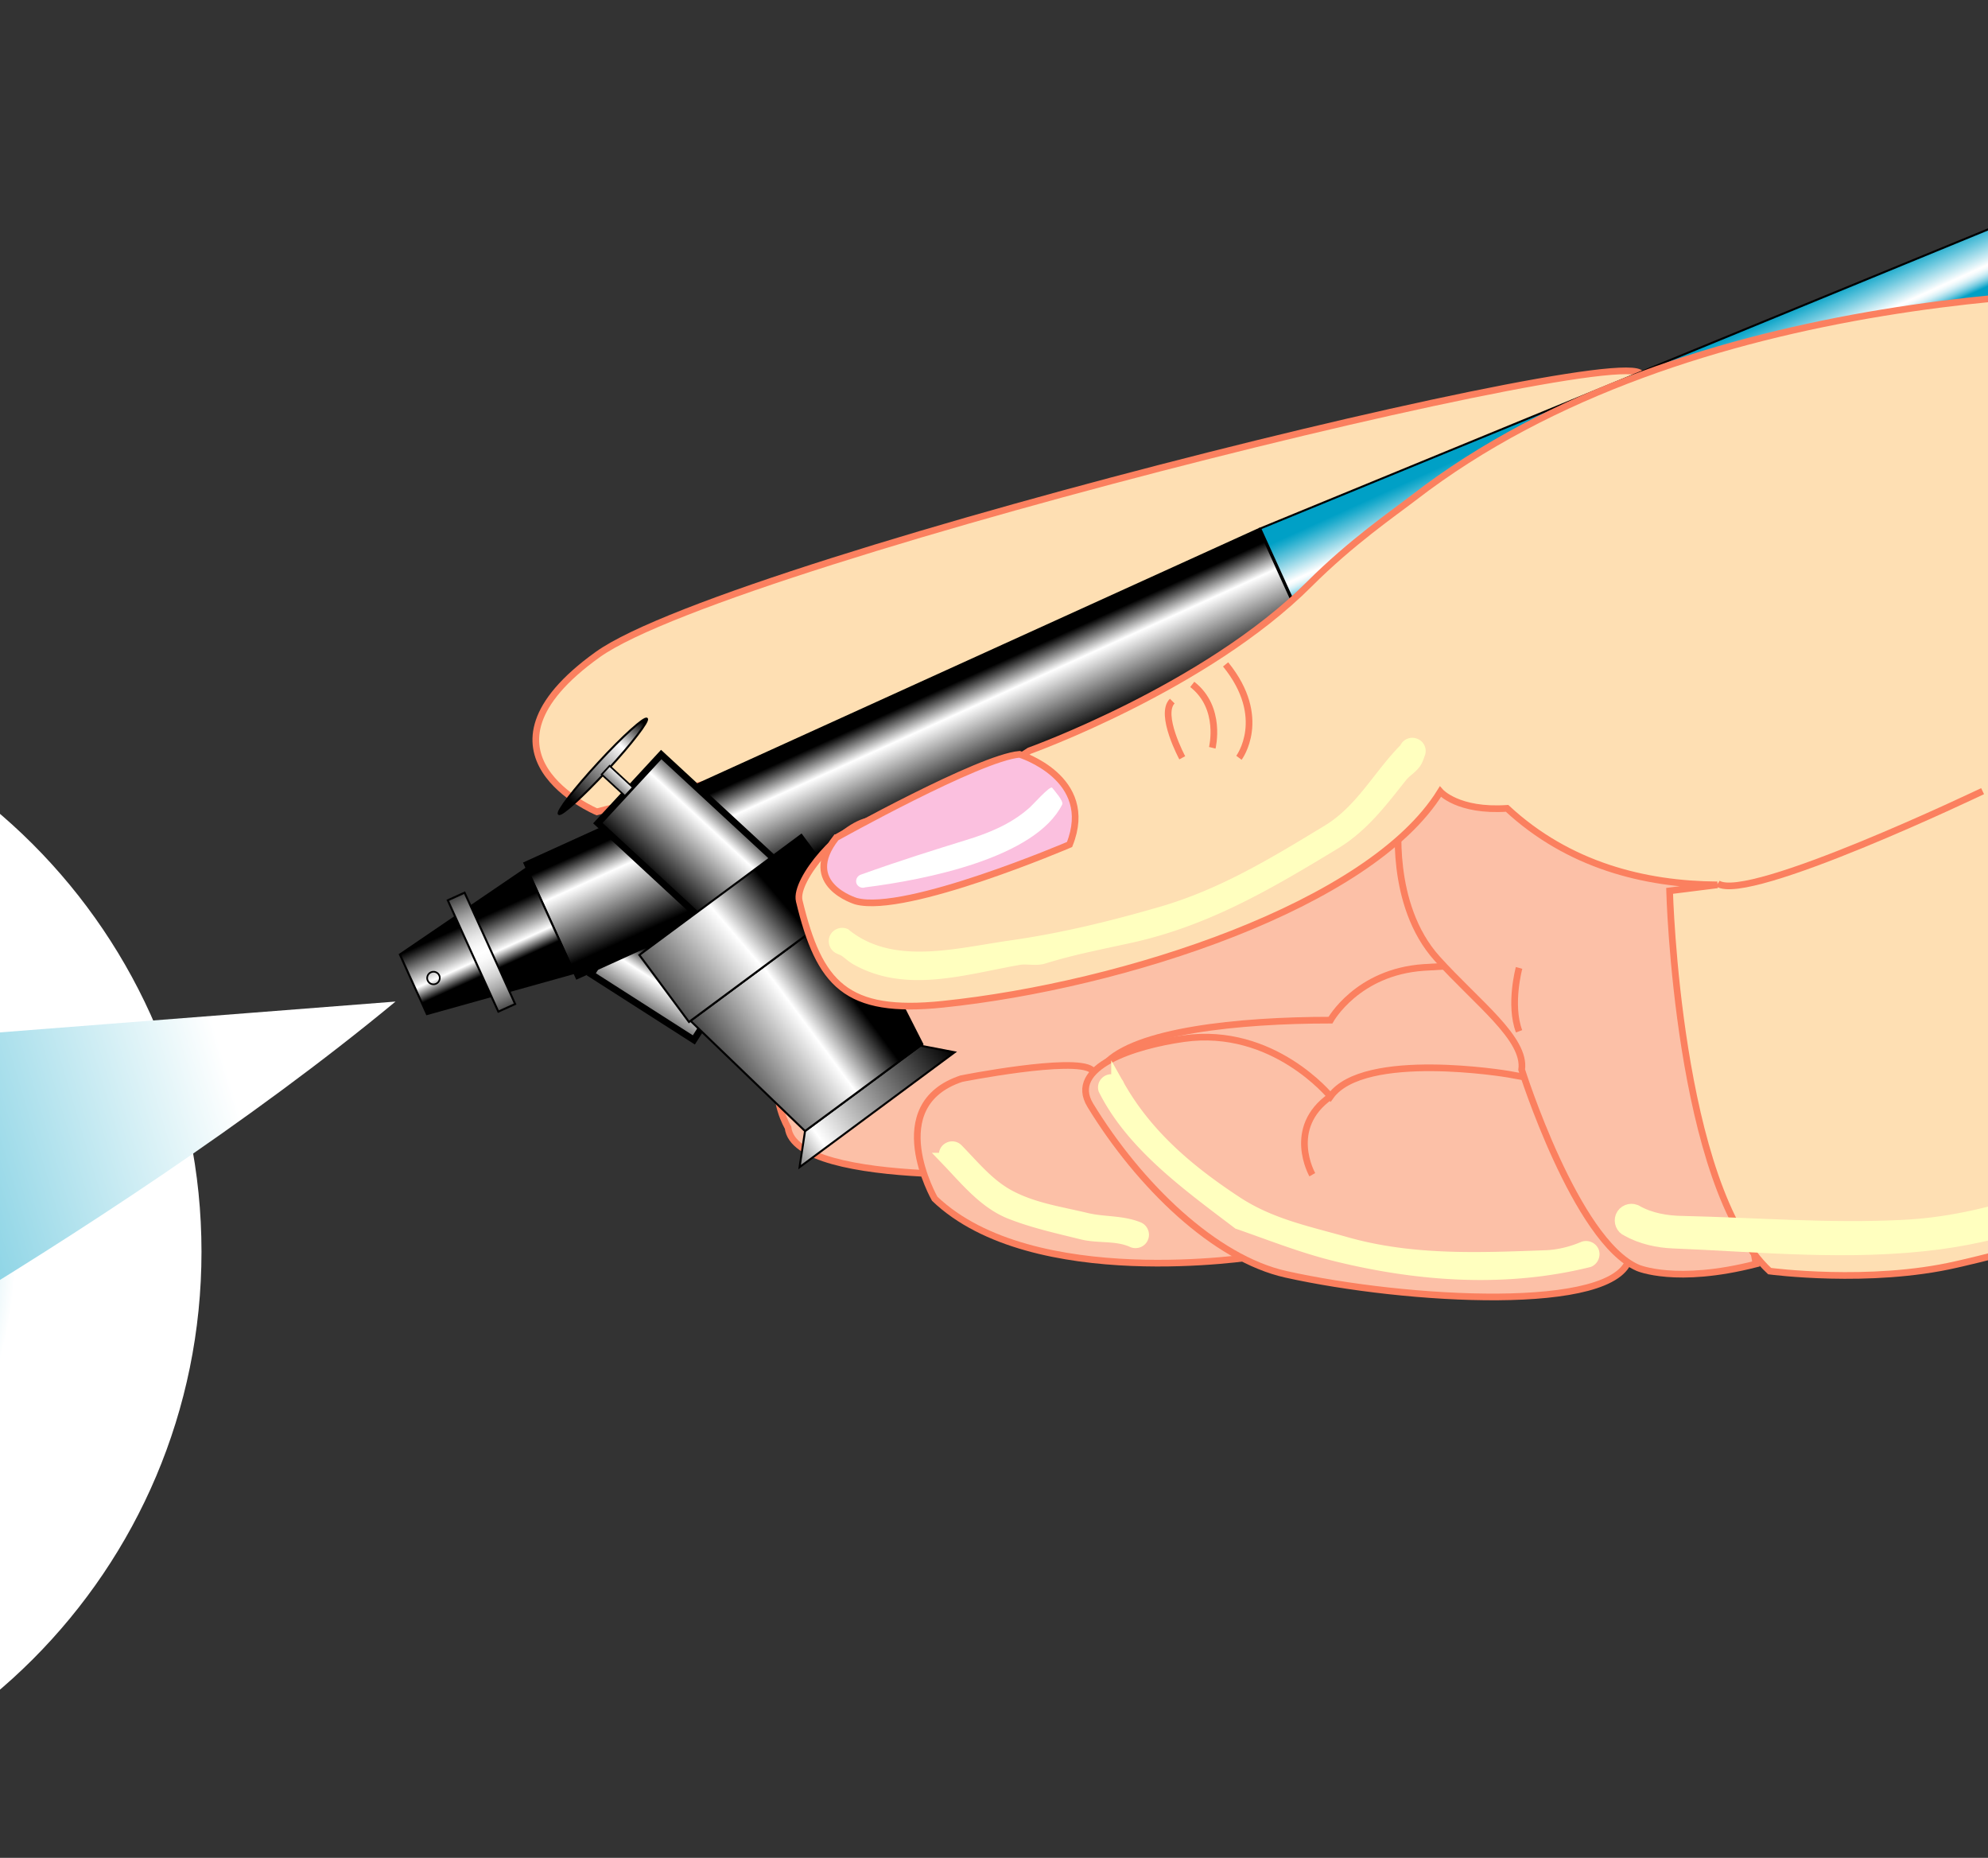 <svg xmlns="http://www.w3.org/2000/svg" version="1.0" viewBox="0 0 736.722 688.338"><rect x="0" y="0" width="736.722" height="688.338" fill="#333333" stroke="none"/><defs><radialGradient id="n" gradientUnits="userSpaceOnUse" cy="289.98" cx="246.79" gradientTransform="translate(-105 9)" r="70.5"><stop offset="0" stop-color="#34b3d1"/><stop offset=".14" stop-color="#37b4d2"/><stop offset=".258" stop-color="#42b8d4"/><stop offset=".369" stop-color="#53bfd8"/><stop offset=".475" stop-color="#6cc8de"/><stop offset=".577" stop-color="#8cd4e5"/><stop offset=".677" stop-color="#b3e3ee"/><stop offset=".773" stop-color="#e1f4f8"/><stop offset=".83" stop-color="#fff"/><stop offset="1" stop-color="#fff"/></radialGradient><linearGradient id="o" y2="288.46" gradientUnits="userSpaceOnUse" x2="259.07" gradientTransform="translate(-105 9)" y1="262.96" x1="344.57"><stop offset="0" stop-color="#fff"/><stop offset=".08" stop-color="#fff"/><stop offset=".18" stop-color="#e6f6f9"/><stop offset=".584" stop-color="#87d2e4"/><stop offset=".866" stop-color="#4bbcd6"/><stop offset="1" stop-color="#34b3d1"/></linearGradient></defs><path d="M546.877 363.56l-4.943-64.262-200.027 71.033c-74.667 6.946-49.877 47.43-49.877 47.43 1.286 11.642 26.422 15.72 50.075 16.956l204.772-71.158z" stroke="#fb805f" fill="#fcc0a7" stroke-width="2.472"/><path d="M595.073 204.141l-373.903 96.64s-51.088-21.43.321-58.256c50-35.814 425.634-127.287 383.469-100.174l-9.887 61.79z" stroke="#fb805f" fill="#fedfb3" stroke-width="2.472"/><g stroke="#000" transform="translate(-489.44 -275.3) scale(2.472)"><linearGradient id="a" y2="376.81" gradientUnits="userSpaceOnUse" x2="480.79" gradientTransform="rotate(-57.405 279.11 482.745)" y1="376.81" x1="469.46"><stop offset="0"/><stop offset=".7" stop-color="#fff"/><stop offset="1"/></linearGradient><path d="M307.26 259.01l-15.37-9.83-5.26 8.21 15.38 9.84 5.25-8.22z" fill="url(#a)"/><linearGradient id="b" y2="262.34" gradientUnits="userSpaceOnUse" x2="721.14" gradientTransform="rotate(-24.439 350.934 675.208)" y1="253" x1="721.81"><stop offset="0"/><stop offset=".7" stop-color="#fff"/><stop offset="1"/></linearGradient><path d="M520.53 147.43l-4.55-10.01-4.25 1.93 4.55 10.01 4.25-1.93z" stroke-width=".3" fill="url(#b)"/><linearGradient id="c" y2="250.98" gradientUnits="userSpaceOnUse" x2="523.52" gradientTransform="rotate(-24.439 350.934 675.208)" y1="265.65" x1="523.52"><stop offset="0"/><stop offset=".7" stop-color="#fff"/><stop offset="1"/></linearGradient><path d="M394.62 207.95l-7.86-17.3-110.16 50.07 7.86 17.29 110.16-50.06z" stroke-width=".3" fill="url(#c)"/><linearGradient id="d" y2="260.98" gradientUnits="userSpaceOnUse" x2="649.84" gradientTransform="rotate(-24.439 350.934 675.208)" y1="251.65" x1="649.84"><stop offset="0" stop-color="#00a0c6"/><stop offset=".099" stop-color="#1faccd"/><stop offset=".317" stop-color="#6fc9df"/><stop offset=".636" stop-color="#edf8fb"/><stop offset=".68" stop-color="#fff"/><stop offset=".712" stop-color="#fafdfe"/><stop offset=".751" stop-color="#eaf7fa"/><stop offset=".795" stop-color="#d1eef5"/><stop offset=".842" stop-color="#ade0ed"/><stop offset=".892" stop-color="#7fcfe2"/><stop offset=".943" stop-color="#47bad6"/><stop offset=".995" stop-color="#06a2c7"/><stop offset="1" stop-color="#00a0c6"/></linearGradient><path d="M513.13 150.98l-4.69-10.33-121.52 49.93 7.87 17.3 118.34-56.9z" stroke-width=".3" fill="url(#d)"/><linearGradient id="e" y2="271.65" gradientUnits="userSpaceOnUse" x2="717.69" gradientTransform="rotate(-24.439 351.08 675.869)" y1="246.98" x1="717.69"><stop offset="0"/><stop offset=".078" stop-color="#3d3d3d"/><stop offset=".162" stop-color="#777"/><stop offset=".243" stop-color="#a8a8a8"/><stop offset=".32" stop-color="#cecece"/><stop offset=".39" stop-color="#e9e9e9"/><stop offset=".453" stop-color="#f9f9f9"/><stop offset=".5" stop-color="#fff"/><stop offset=".549" stop-color="#fafafa"/><stop offset=".611" stop-color="#eaeaea"/><stop offset=".68" stop-color="#d1d1d1"/><stop offset=".753" stop-color="#adadad"/><stop offset=".831" stop-color="#7f7f7f"/><stop offset=".911" stop-color="#474747"/><stop offset=".993" stop-color="#060606"/><stop offset="1"/></linearGradient><path d="M518.26 153.59l-8.55-18.81-3.04 1.38 8.55 18.81 3.04-1.38z" stroke-width=".3" fill="url(#e)"/><path d="M529.64 138.48l-.82-1.82-10.32 4.69.82 1.82 10.32-4.69z" fill="gray"/><linearGradient id="f" y2="261.65" gradientUnits="userSpaceOnUse" x2="451.68" gradientTransform="rotate(-24.439 350.934 675.208)" y1="253.65" x1="451.68"><stop offset="0"/><stop offset=".7" stop-color="#fff"/><stop offset="1"/></linearGradient><path d="M261.99 263.36l-4.05-8.93 19.01-12.94 7.14 15.7-22.1 6.17z" stroke-width=".3" fill="url(#f)"/><linearGradient id="g" y2="269.65" gradientUnits="userSpaceOnUse" x2="451.63" gradientTransform="rotate(-24.439 350.934 675.208)" y1="247.31" x1="451.63"><stop offset="0"/><stop offset=".078" stop-color="#3d3d3d"/><stop offset=".162" stop-color="#777"/><stop offset=".243" stop-color="#a8a8a8"/><stop offset=".32" stop-color="#cecece"/><stop offset=".39" stop-color="#e9e9e9"/><stop offset=".453" stop-color="#f9f9f9"/><stop offset=".5" stop-color="#fff"/><stop offset=".549" stop-color="#fafafa"/><stop offset=".611" stop-color="#eaeaea"/><stop offset=".68" stop-color="#d1d1d1"/><stop offset=".753" stop-color="#adadad"/><stop offset=".831" stop-color="#7f7f7f"/><stop offset=".911" stop-color="#474747"/><stop offset=".993" stop-color="#060606"/><stop offset="1"/></linearGradient><path d="M275.22 261.85l-7.58-16.69-2.52 1.14 7.58 16.69 2.52-1.14z" stroke-width=".3" fill="url(#g)"/><path d="M263.37 258.81c.47-.21.68-.77.47-1.25a.943.943 0 00-1.25-.46c-.47.21-.69.77-.47 1.24.22.48.78.69 1.25.47z" stroke-width=".25" fill="none"/><linearGradient id="h" y2="325.71" gradientUnits="userSpaceOnUse" x2="488.79" gradientTransform="rotate(-47.233 293.222 484.983)" y1="325.71" x1="472.79"><stop offset="0"/><stop offset=".7" stop-color="#fff"/><stop offset="1"/></linearGradient><path d="M318.78 244.49l-21.66-20.03-9.5 10.28 21.65 20.03 9.51-10.28z" fill="url(#h)"/><linearGradient id="i" y2="305.73" gradientUnits="userSpaceOnUse" x2="488.79" gradientTransform="rotate(-47.233 293.222 484.983)" y1="305.73" x1="472.79"><stop offset="0"/><stop offset=".7" stop-color="#fff"/><stop offset="1"/></linearGradient><path d="M289.02 226.83c3.64-3.95 6.31-7.41 5.95-7.74s-3.61 2.59-7.25 6.54c-3.65 3.94-6.31 7.4-5.95 7.73.35.34 3.6-2.59 7.25-6.53z" stroke-width=".3" fill="url(#i)"/><linearGradient id="j" y2="226.3" gradientUnits="userSpaceOnUse" x2="292.48" y1="230.52" x1="288.57"><stop offset="0"/><stop offset=".7" stop-color="#fff"/><stop offset="1"/></linearGradient><path d="M292.87 229.38l-3.49-3.23-1.19 1.29 3.49 3.22 1.19-1.28z" stroke-width=".25" fill="url(#j)"/><g><linearGradient id="k" y2="337.93" gradientUnits="userSpaceOnUse" x2="399.41" gradientTransform="rotate(-36.534 279.58 444.662)" y1="338.6" x1="433.41"><stop offset="0"/><stop offset=".7" stop-color="#fff"/><stop offset="1"/></linearGradient><path d="M341.1 269.08l-5.13-.99-17.29 12.8-.82 5.41 23.24-17.22z" stroke-width=".3" fill="url(#k)"/><linearGradient id="l" y2="324.61" gradientUnits="userSpaceOnUse" x2="426.12" gradientTransform="rotate(-36.534 279.58 444.662)" y1="324.61" x1="399.46"><stop offset="0"/><stop offset=".7" stop-color="#fff"/><stop offset="1"/></linearGradient><path d="M325.47 246.62l10.8 21.25-17.59 13.02-17.17-16.52 23.96-17.75z" stroke-width=".3" fill="url(#l)"/><linearGradient id="m" y2="306.14" gradientUnits="userSpaceOnUse" x2="426.16" gradientTransform="rotate(-36.534 279.58 444.662)" y1="308.14" x1="397.49"><stop offset="0"/><stop offset=".7" stop-color="#fff"/><stop offset="1"/></linearGradient><path d="M318.13 236.5l7.44 10.04-24.29 18-7.44-10.04 24.29-18z" stroke-width=".3" fill="url(#m)"/></g></g><path d="M574.065 396.926L545.64 357.38l-17.993 1.063c-24.716 1.656-34.602 19.526-34.602 19.526-34.306 0-72.492 4.028-83.664 16.411-2.126 2.323-3.386 3.065-4.869 1.953-6.6-4.944-48.246 3.312-48.246 3.312-29.659 9.886-9.886 44.488-9.886 44.488 36.258 34.603 118.86 21.404 118.86 21.404l108.824-68.611z" stroke="#fb805f" fill="#fcc0a7" stroke-width="2.472"/><path d="M580.244 401.869l23.653 64.138c-4.745 20.638-82.848 16.016-127.337 6.13-26.372-5.858-54.375-32.947-72.492-62.606-8.675-14.212 16.362-22.146 34.603-24.716 33.193-4.671 54.375 21.429 54.375 21.429 12.358-17.302 65.917-8.255 65.917-8.255l21.28 3.88z" stroke="#fb805f" fill="#fcc0a7" stroke-width="2.472"/><path d="M533.283 286.94l91.45 32.13 26 149.236c-29.658 7.587-43.747 1.433-43.747 1.433-23.06-9.886-43.08-73.406-43.08-73.406 1.632-11.518-16.485-24.716-31.315-41.177-18.092-20.094-14.137-52.151-14.137-52.151l14.83-16.065z" stroke="#fb805f" fill="#fcc0a7" stroke-width="2.472"/><path d="M1110.575 268.279l-195.256 96.392c0 61.79-190.314 103.808-190.314 103.808-32.13 7.414-69.204 2.471-69.204 2.471-34.232-31.76-37.074-140.881-37.074-140.881l17.696-2.224c-27.089-.173-55.166-7.267-77.93-28.35-18.24 1.236-24.715-6.179-24.715-6.179-25.952 42.017-117.327 71.825-184.456 78.77-35.838 3.708-45.724-7.415-53.14-38.31-1.902-7.933 16.066-28.423 25.953-29.659 0 0 37.074-11.122 59.318-25.952 0 0 65.497-23.48 103.807-61.79 15.571-15.57 31.488-26.47 38.607-31.957 102.447-79.141 260.457-78.029 301.238-76.793 0 0 19.773 6.179 45.725 0l244.688-92.685" stroke="#fb805f" fill="#fedfb3" stroke-width="2.472"/><path d="M309.85 310.37c-13.593 17.302 7.416 23.53 7.416 23.53 18.537 4.943 79.09-21.009 79.09-21.009 9.887-24.716-18.536-33.416-18.536-33.416-14.83 1.236-67.97 30.895-67.97 30.895z" stroke="#fb805f" fill="#fbc0df" stroke-width="2.472"/><path d="M320.652 328.759c22.565-2.818 63.1-10.95 72.986-30.697.618-1.236-2.867-5.092-3.707-6.18-.767-1.087-7.786 7.07-8.948 7.836-6.722 5.808-14.83 9.046-23.183 11.592-11.32 3.51-23.876 7.39-39.002 12.827-1.236.544-1.854 2.002-1.384 3.238.544 1.236 2.002 1.854 3.238 1.384z" fill="#fff"/><path d="M409.48 403.55c10.357 20.638 31.118 35.467 49.507 49.432 12.061 4.177 23.629 8.823 36.234 11.913 31.043 7.637 63.174 9.713 93.525 2.15 1.236-.544 1.854-2.002 1.384-3.238-.519-1.236-2.002-1.853-3.238-1.384-4.325 1.83-8.947 2.99-13.52 3.238-24.938.914-49.9 2.076-74.518-4.87-14.385-4.102-28.201-6.796-41.029-15.298-17.845-11.74-33.292-24.939-43.55-43.18a2.557 2.557 0 00-3.015-1.779c-1.31.322-2.175 1.632-1.78 3.016z" stroke="#ffffbf" stroke-width="4.943" fill="#ffffbf"/><path d="M603.65 454.514c5.116 2.867 10.974 4.103 16.387 4.325 32.822 1.31 65.101 4.721 98.246.396 28.571-3.782 54.227-14.064 80.03-25.878 24.716-11.27 49.037-21.305 71.133-39.076 2.694-2.175 6.401-3.09 9.565-5.338 9.812-7.094 17.375-16.536 19.698-28.103 0-1.408-1.087-2.471-2.471-2.57-1.384 0-2.472 1.162-2.472 2.472-3.312 14.68-15.447 24.345-28.571 29.98-19.847 17.77-44.563 27.41-68.662 37.989-29.288 13-59.021 25.432-91.375 26.965-27.261 1.384-54.3-.84-81.488-1.459-6.105-.074-12.507-1.087-18.166-4.325-1.236-.47-2.695.074-3.238 1.384-.445 1.236.074 2.694 1.384 3.238z" stroke="#ffffbf" stroke-width="7.415" fill="#ffffbf"/><path d="M351.151 429.6c7.193 7.49 14.064 16.14 23.95 19.847 8.428 3.238 16.906 5.092 25.952 7.34 6.327 1.533 12.827.223 18.858 3.016 1.236.445 2.694-.074 3.238-1.409a2.514 2.514 0 00-1.409-3.237c-6.179-2.472-12.655-1.78-19.13-3.312-9.664-2.324-19.007-3.634-27.731-8.033-8.28-4.103-13.99-11.295-20.317-17.77-.94-.94-2.472-.94-3.485.073-.914.94-.914 2.472.074 3.485zM311.136 351.053c2.397.692 3.955 2.694 6.179 4.004 18.611 10.578 39.867 3.559 60.183 0 3.09-.544 6.328.47 9.269-.47 10.43-3.238 20.539-5.165 31.439-7.563 28.571-6.179 51.582-19.773 76.298-34.75 10.43-6.353 17.153-15.374 24.716-24.89 1.483-1.829 3.56-2.916 5.017-4.943.692-.988 1.014-2.224 1.483-3.386a2.37 2.37 0 00-1.557-3.09c-1.31-.469-2.694.297-3.09 1.533-9.96 9.985-16.287 22.887-28.892 30.524-20.218 12.284-38.928 23.629-61.247 30.203-18.685 5.413-36.826 9.887-56.228 12.655-20.614 2.941-44.316 9.59-61.716-4.474a2.561 2.561 0 00-3.238 1.384c-.47 1.335.148 2.72 1.384 3.263z" stroke="#ffffbf" stroke-width="4.943" fill="#ffffbf"/><path d="M636.596 327.35c11.122 7.415 98.123-34.231 98.123-34.231" stroke="#fb805f" fill="none" stroke-width="2.472"/><path d="M562.943 382.096c-3.708-9.886 0-23.48 0-23.48M493.046 406.219c-16.61 11.715-6.723 29.017-6.723 29.017" stroke="#fb805f" fill="#fcc0a7" stroke-width="2.472"/><path d="M434.42 259.752c-4.944 4.943 3.707 21.009 3.707 21.009M441.834 253.573c11.122 8.65 7.415 23.48 7.415 23.48M454.192 246.158c16.066 19.773 4.943 34.603 4.943 34.603" stroke="#fb805f" fill="none" stroke-width="2.472"/><path d="M141.79 385.39c47.72 0 86.41-38.69 86.41-86.41s-38.69-86.41-86.41-86.41c-47.722 0-86.408 38.69-86.408 86.41s38.687 86.41 86.408 86.41z" fill="url(#n)" transform="translate(-489.44 -275.3) scale(2.472)"/><path d="M257.29 261.48c-43.5 36-106.5 69-106.5 69-51.001-10.5-36-34.5-36-34.5 0-27 27-25.5 27-25.5l115.5-9z" fill="url(#o)" transform="translate(-489.44 -275.3) scale(2.472)"/></svg>